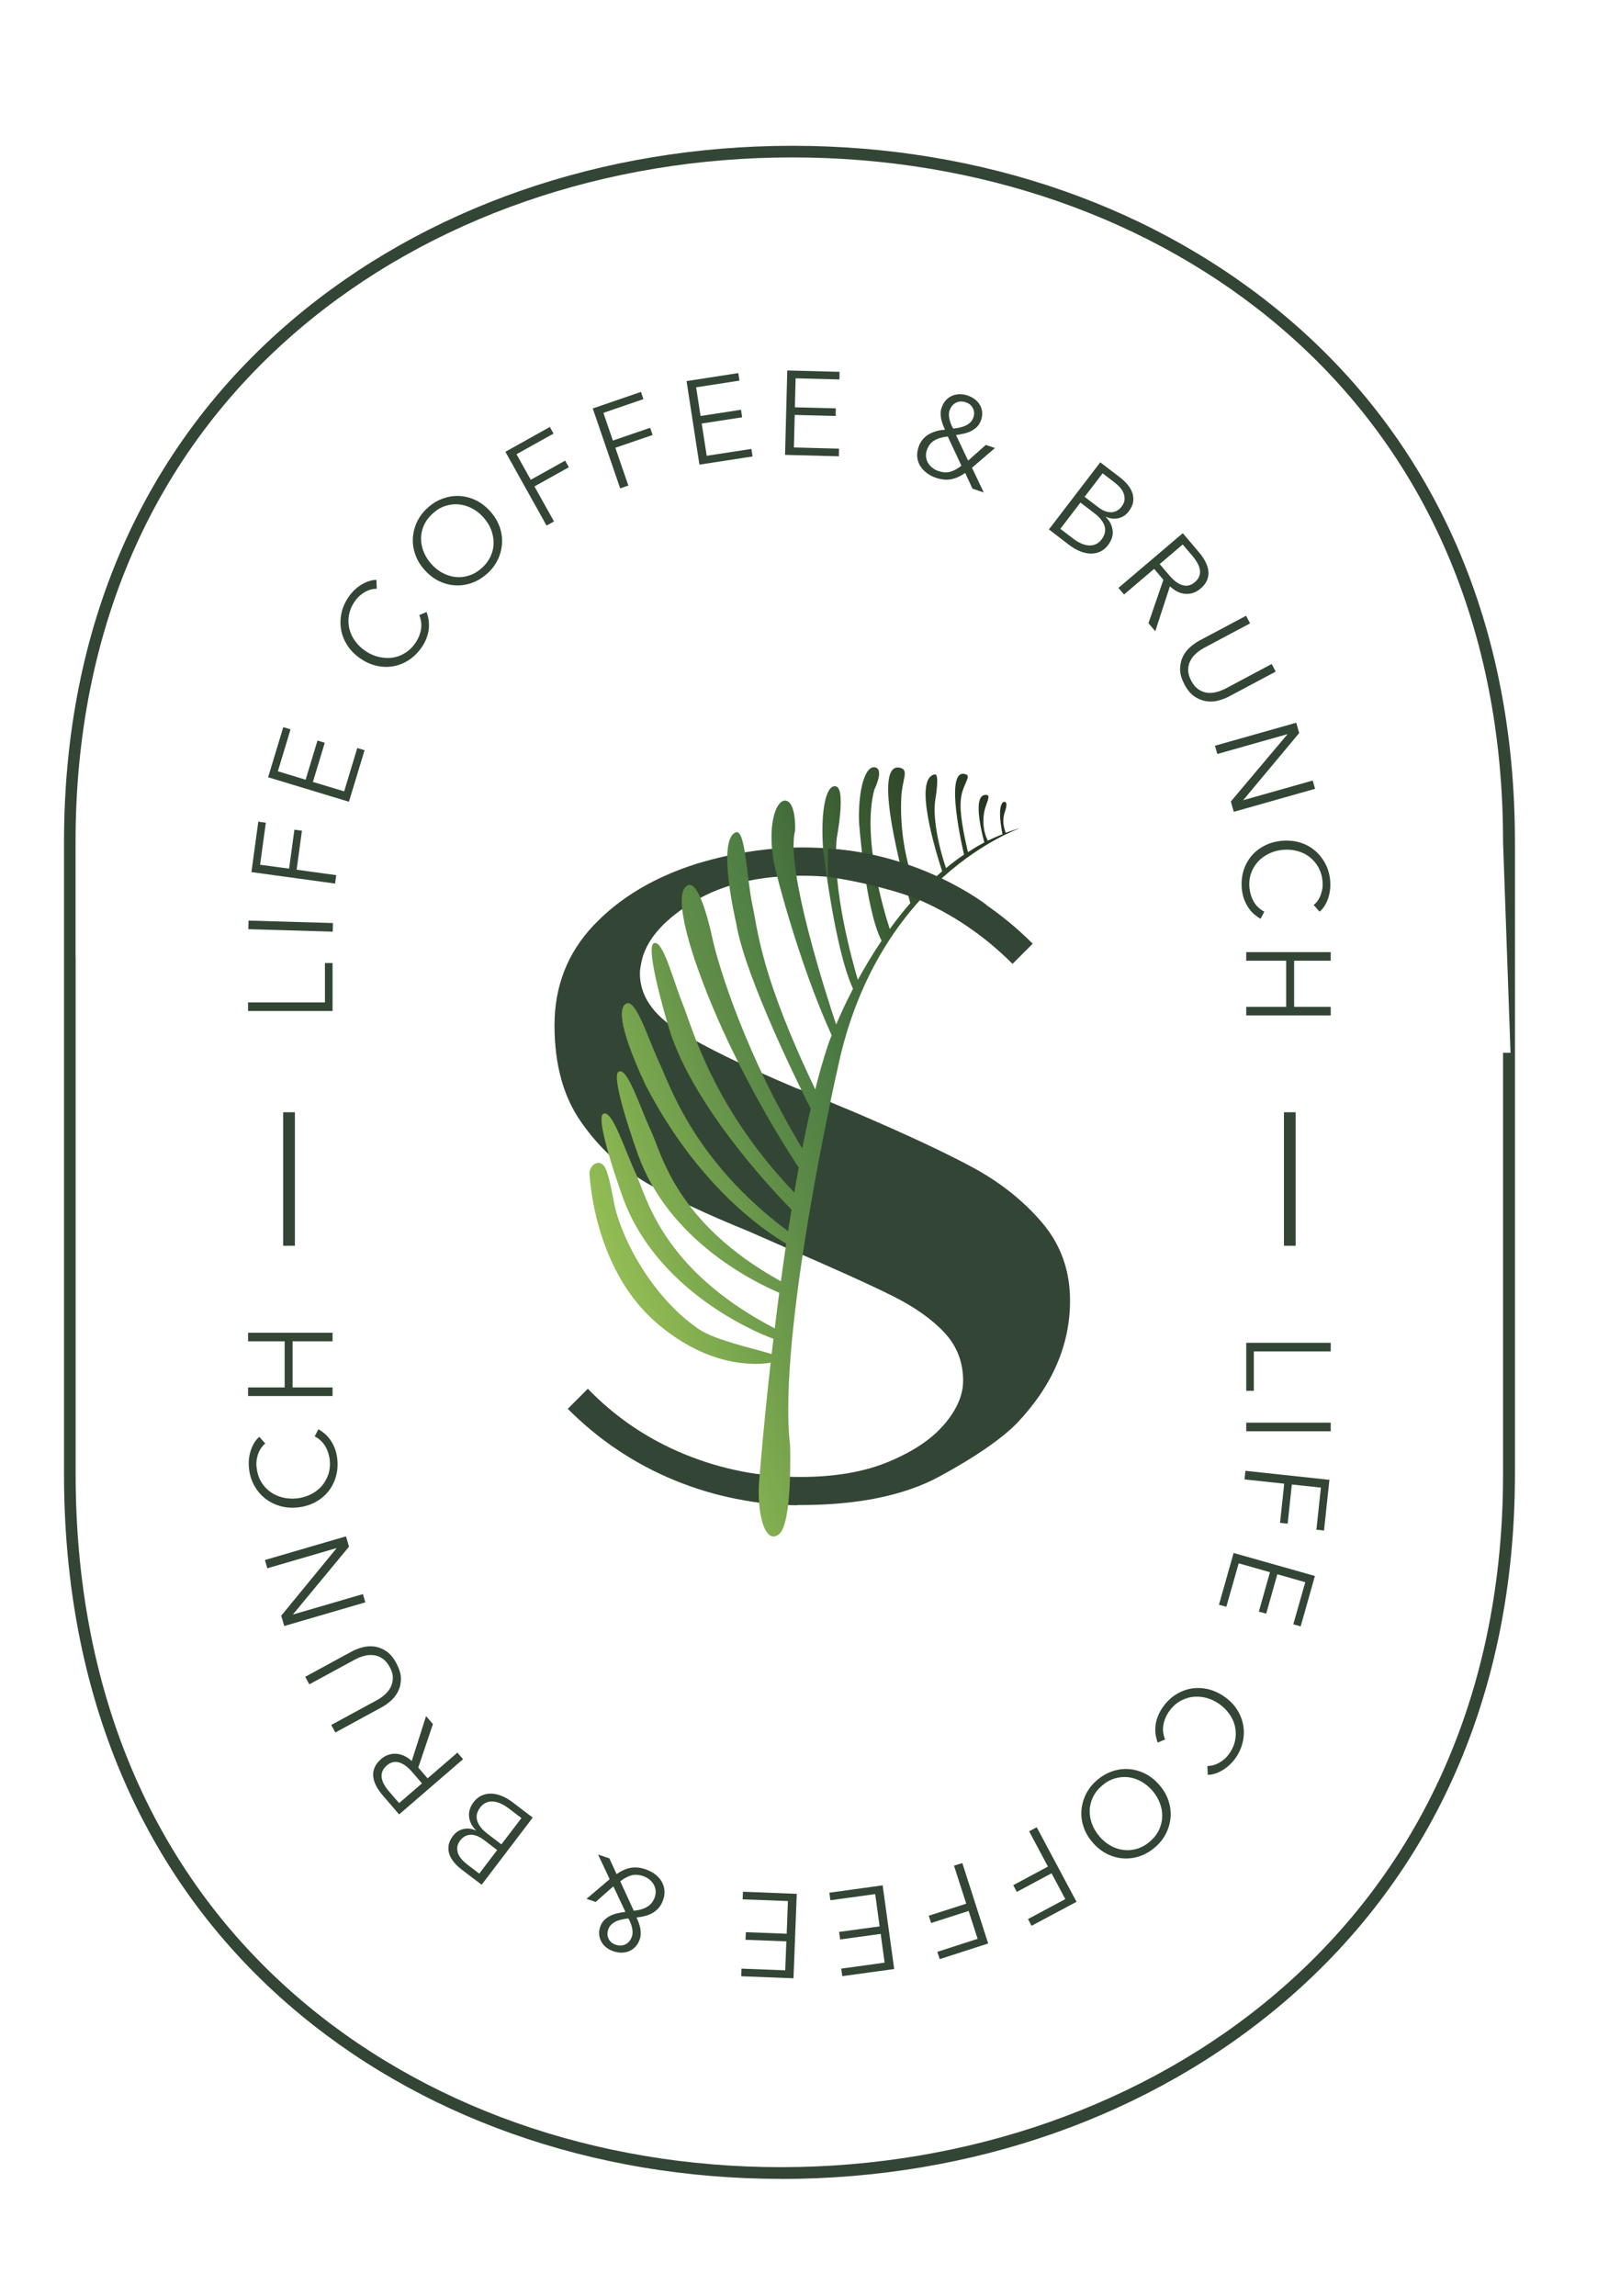 <svg xmlns="http://www.w3.org/2000/svg" xmlns:xlink="http://www.w3.org/1999/xlink" id="Disseny" viewBox="0 0 196.53 280.33"><defs><style>      .cls-1 {        fill: url(#linear-gradient);      }      .cls-2 {        fill: #334635;      }    </style><linearGradient id="linear-gradient" x1="-791.37" y1="1082.55" x2="-726.53" y2="1082.55" gradientTransform="translate(447.76 -1137.14) rotate(-19.96)" gradientUnits="userSpaceOnUse"><stop offset="0" stop-color="#93bd54"></stop><stop offset=".03" stop-color="#8eb953"></stop><stop offset=".35" stop-color="#5f8d48"></stop><stop offset=".51" stop-color="#4d7d44"></stop><stop offset=".57" stop-color="#47723e"></stop><stop offset=".86" stop-color="#2d4327"></stop><stop offset="1" stop-color="#23311e"></stop></linearGradient></defs><path class="cls-2" d="m95.41,266.03c-23.05,0-44.45-7.58-60.26-21.35-17.88-15.57-27.33-37.94-27.33-64.69v-77.21c0-26.19,9.63-48.21,27.85-63.69,16.16-13.73,37.86-21.29,61.1-21.29s44.69,7.52,60.68,21.19c18.05,15.43,27.59,37.49,27.59,63.8v77.21c0,26.39-9.72,48.64-28.1,64.37-16.34,13.97-38.18,21.67-61.52,21.67ZM9.24,116.84v63.16c0,26.32,9.28,48.32,26.84,63.61,15.55,13.54,36.62,20.99,59.32,20.99s44.51-7.57,60.59-21.33c18.05-15.44,27.6-37.32,27.6-63.28v-51.45h.91l-.91-25.76c0-25.88-9.37-47.57-27.09-62.72-15.72-13.44-36.94-20.84-59.75-20.84s-44.27,7.44-60.18,20.95c-17.89,15.2-27.34,36.85-27.34,62.61v14.05Z"></path><g><path class="cls-2" d="m39.69,122.39v-4.81h.93v5.86h-10.32v-1.05h9.38Z"></path><path class="cls-2" d="m40.67,112.7l-.03,1.05-10.31-.3.03-1.05,10.31.3Z"></path><path class="cls-2" d="m41.07,106.84l-.14,1.04-10.22-1.4.84-6.16.92.13-.7,5.13,3.54.48.65-4.76.92.13-.65,4.76,4.84.66Z"></path><path class="cls-2" d="m42.04,96.62l1.6-5.29.89.27-1.91,6.29-9.87-2.99,1.85-6.12.89.27-1.55,5.12,3.39,1.03,1.45-4.78.89.27-1.45,4.78,3.81,1.15Z"></path><path class="cls-2" d="m52.09,74.72c.12.29.21.61.26.94s.06.69.03,1.06c-.04.37-.12.75-.26,1.13-.13.38-.33.77-.59,1.15-.44.64-.95,1.16-1.55,1.56s-1.23.65-1.89.78c-.66.12-1.35.11-2.04-.04-.7-.15-1.37-.44-2.02-.89s-1.17-.96-1.57-1.56c-.39-.6-.66-1.23-.78-1.9-.13-.67-.12-1.35.02-2.04.14-.7.43-1.36.86-2,.21-.31.45-.6.72-.86.27-.26.55-.48.85-.66.3-.18.6-.33.92-.43.31-.1.62-.16.93-.16l.04,1.08c-.2,0-.41.02-.65.08-.24.06-.48.15-.72.28-.24.13-.47.29-.7.49-.23.19-.43.43-.62.7-.38.55-.61,1.12-.71,1.69s-.08,1.13.06,1.67c.13.54.37,1.04.71,1.5s.76.87,1.26,1.2c.5.34,1.03.58,1.59.71s1.11.17,1.66.1c.55-.07,1.07-.26,1.57-.57.5-.3.93-.73,1.3-1.27.33-.49.55-1.02.65-1.6s.03-1.17-.21-1.76l.89-.38Z"></path><path class="cls-2" d="m59.87,62.42c.53.59.91,1.22,1.15,1.89s.34,1.35.3,2.03c-.04.68-.21,1.34-.51,1.98-.31.64-.74,1.22-1.32,1.73s-1.19.89-1.86,1.12c-.67.24-1.34.34-2.02.3-.68-.04-1.34-.21-1.98-.52-.64-.31-1.23-.76-1.75-1.34-.53-.59-.91-1.21-1.15-1.89-.24-.67-.34-1.35-.3-2.03s.21-1.34.51-1.98c.31-.64.74-1.22,1.32-1.73.57-.51,1.19-.89,1.86-1.12.67-.24,1.34-.34,2.02-.3.68.04,1.34.21,1.98.52.64.31,1.23.76,1.75,1.34Zm-.82.75c-.4-.45-.86-.81-1.36-1.08-.51-.27-1.04-.44-1.59-.5-.55-.06-1.1,0-1.66.17s-1.08.48-1.57.92c-.49.44-.85.93-1.09,1.46s-.35,1.08-.35,1.63c0,.55.11,1.1.33,1.63.22.53.53,1.02.93,1.47.4.45.86.81,1.36,1.08.51.27,1.03.44,1.58.5.55.06,1.1,0,1.65-.18.56-.17,1.08-.48,1.57-.92s.85-.93,1.09-1.46.35-1.08.35-1.63c0-.55-.11-1.09-.32-1.63s-.53-1.02-.93-1.47Z"></path><path class="cls-2" d="m67.68,63.66l-.92.51-5.03-9.01,5.43-3.03.45.81-4.52,2.52,1.74,3.12,4.2-2.34.45.81-4.2,2.34,2.38,4.26Z"></path><path class="cls-2" d="m76.74,59.29l-.99.34-3.35-9.76,5.89-2.02.3.88-4.89,1.68,1.16,3.38,4.55-1.56.3.88-4.55,1.56,1.59,4.62Z"></path><path class="cls-2" d="m86.32,55.65l5.46-.84.14.92-6.49,1-1.57-10.2,6.32-.98.14.92-5.29.82.54,3.5,4.94-.76.14.92-4.94.76.61,3.93Z"></path><path class="cls-2" d="m96.96,54.63l5.52.15-.02.93-6.57-.17.27-10.31,6.39.17-.02.93-5.35-.14-.09,3.54,5,.13-.02.93-5-.13-.1,3.98Z"></path><path class="cls-2" d="m118.73,57.12l1.43,3.01-1.38-.47-.89-1.92c-.59.42-1.17.67-1.73.78-.56.1-1.17.04-1.83-.18-.42-.14-.79-.33-1.12-.58-.33-.25-.6-.53-.8-.85s-.32-.67-.37-1.06c-.05-.39,0-.81.15-1.25.12-.37.29-.68.51-.94s.46-.47.74-.63.59-.29.93-.39.69-.15,1.06-.18c-.1-.2-.19-.41-.27-.63s-.15-.45-.2-.67c-.05-.23-.07-.46-.07-.69,0-.24.04-.46.12-.68.12-.37.3-.67.52-.92.22-.24.48-.42.77-.55.29-.12.6-.19.92-.19.33,0,.66.05.99.17.32.11.61.26.86.45.25.19.46.42.61.68.15.26.25.55.28.86.03.31,0,.65-.13,1-.11.32-.27.59-.48.81-.21.22-.46.39-.73.53-.28.14-.57.24-.89.31-.32.07-.64.13-.96.18l1.48,3.12,2.16-1.92,1.12.38-2.82,2.42Zm-2.95-3.83c-.68.07-1.23.23-1.66.49-.43.26-.73.65-.91,1.18-.09.28-.13.55-.1.81.03.27.11.51.24.74.13.23.31.43.53.6.22.18.46.31.74.4.53.18,1.02.21,1.45.09.43-.12.89-.37,1.36-.74l-1.67-3.58Zm3.11-2.32c.14-.4.12-.78-.06-1.13-.18-.35-.46-.59-.86-.72-.43-.15-.83-.13-1.2.05-.37.18-.63.5-.79.96-.06.18-.08.37-.07.58s.04.42.1.62c.05.2.12.39.2.57s.15.32.22.43c.26-.03.51-.07.76-.12.25-.05.49-.13.72-.23.22-.1.42-.23.6-.4.17-.17.3-.37.39-.62Z"></path><path class="cls-2" d="m134.4,56.45l2.44,1.87c.31.24.6.51.86.82.26.31.46.64.59.99.13.35.17.72.12,1.11-.05.39-.23.79-.54,1.2-.33.43-.75.71-1.26.83s-1.02.06-1.54-.18l-.02.02c.48.47.77,1.01.85,1.63s-.11,1.23-.57,1.83c-.26.34-.57.6-.93.77-.36.17-.74.26-1.16.25-.41,0-.85-.1-1.31-.28-.46-.18-.92-.45-1.39-.81l-2.42-1.86,6.27-8.19Zm-4.89,8.11l1.55,1.19c.3.23.61.42.93.57.32.15.63.24.93.27.3.03.59-.01.87-.12.28-.11.53-.31.75-.59.41-.54.54-1.08.38-1.63-.16-.55-.58-1.08-1.25-1.59l-1.7-1.3-2.45,3.2Zm2.98-3.89l1.68,1.28c.2.15.42.29.66.4.24.11.49.17.74.19.26.02.51-.03.75-.13.25-.11.47-.29.68-.56.2-.26.32-.52.35-.79.03-.26,0-.52-.08-.77-.09-.25-.23-.49-.43-.73-.2-.23-.44-.45-.71-.66l-1.45-1.11-2.2,2.87Z"></path><path class="cls-2" d="m137.29,72.58l-.68-.8,7.86-6.68,1.96,2.31c.33.38.59.77.8,1.17.21.39.33.78.37,1.16.04.38-.02.75-.17,1.11s-.42.7-.81,1.03c-.29.25-.6.42-.92.52s-.65.13-.97.1c-.33-.03-.64-.12-.95-.28s-.6-.37-.88-.63l-1.79,5.48-.83-.98,1.82-5.3-1.13-1.33-3.67,3.12Zm4.36-3.71l1.18,1.39c.55.64,1.09,1.04,1.62,1.19s1.03.03,1.49-.37c.26-.22.44-.45.53-.7.1-.25.13-.5.09-.77-.03-.26-.13-.54-.28-.83-.16-.29-.36-.58-.61-.88l-1.21-1.42-2.81,2.39Z"></path><path class="cls-2" d="m144.68,83.56c-.37-.69-.55-1.31-.54-1.87s.12-1.07.34-1.52.52-.84.89-1.16.75-.59,1.12-.79l5.71-3.04.49.93-5.61,2.99c-.37.2-.7.43-1,.7-.3.27-.54.57-.7.91-.17.34-.25.71-.25,1.11s.13.84.37,1.3c.25.46.54.81.87,1.04.34.23.69.37,1.06.42s.76.02,1.15-.08c.39-.1.77-.25,1.14-.44l5.61-2.99.49.93-5.71,3.04c-.38.2-.8.37-1.28.49-.48.13-.96.16-1.46.09s-.98-.26-1.45-.57-.89-.81-1.25-1.49Z"></path><path class="cls-2" d="m151.88,97.66v.03s8.46-2.39,8.46-2.39l.29,1.01-9.93,2.81-.36-1.26,6.9-8.19v-.03s-8.55,2.42-8.55,2.42l-.29-1.01,9.93-2.81.36,1.26-6.82,8.17Z"></path><path class="cls-2" d="m153.98,112.18c-.28-.15-.54-.34-.8-.56-.26-.22-.49-.49-.7-.8-.21-.31-.38-.65-.52-1.03-.14-.38-.23-.81-.28-1.27-.07-.77,0-1.5.2-2.19.21-.68.53-1.28.96-1.8s.97-.94,1.6-1.27c.63-.33,1.34-.53,2.12-.6.78-.07,1.52,0,2.2.2s1.29.53,1.81.96.95.96,1.29,1.59.54,1.32.61,2.09c.04.38.03.75-.01,1.12-.04.37-.12.72-.23,1.05-.11.33-.26.64-.43.92s-.38.52-.62.72l-.72-.81c.15-.12.31-.28.45-.47.15-.19.27-.42.37-.67.1-.25.18-.53.23-.82.05-.29.06-.6.03-.93-.06-.67-.24-1.25-.53-1.76-.29-.5-.66-.92-1.1-1.25s-.95-.56-1.5-.71c-.56-.14-1.14-.18-1.73-.13-.6.06-1.16.21-1.68.46-.52.25-.97.58-1.34.98-.37.41-.66.88-.85,1.43-.19.55-.26,1.15-.19,1.81.06.59.23,1.14.52,1.65.29.51.72.92,1.29,1.22l-.45.86Z"></path><path class="cls-2" d="m162.54,116.25v1.05h-4.47v5.63h4.47v1.05h-10.32v-1.05h4.88v-5.63h-4.88v-1.05h10.32Z"></path></g><g><path class="cls-2" d="m153.15,165v4.81h-.93v-5.86h10.32v1.05h-9.38Z"></path><path class="cls-2" d="m152.22,174.75v-1.05h10.32v1.05h-10.32Z"></path><path class="cls-2" d="m152.01,180.62l.11-1.04,10.26,1.1-.66,6.19-.93-.1.55-5.14-3.55-.38-.51,4.78-.93-.1.51-4.78-4.85-.52Z"></path><path class="cls-2" d="m151.3,190.87l-1.51,5.31-.9-.25,1.79-6.32,9.93,2.81-1.74,6.15-.9-.25,1.46-5.14-3.41-.97-1.36,4.81-.9-.25,1.36-4.81-3.83-1.09Z"></path><path class="cls-2" d="m141.42,212.78c-.12-.29-.2-.61-.26-.94-.05-.34-.06-.69-.03-1.06s.12-.75.26-1.13c.14-.38.34-.77.6-1.15.44-.64.95-1.16,1.55-1.55.6-.39,1.23-.65,1.89-.77.67-.12,1.35-.11,2.04.04s1.37.45,2.02.89,1.17.96,1.57,1.56c.39.6.65,1.23.78,1.9s.12,1.35-.03,2.04c-.14.69-.43,1.36-.86,1.99-.21.31-.46.6-.73.85-.27.26-.56.48-.85.66-.3.18-.61.33-.92.43s-.62.16-.93.16l-.04-1.08c.2,0,.41-.02.65-.08.24-.06.48-.15.72-.28.24-.13.47-.29.7-.48.23-.19.43-.43.62-.7.38-.55.62-1.12.71-1.69.1-.57.08-1.13-.05-1.67-.13-.54-.37-1.04-.71-1.5s-.76-.87-1.25-1.21c-.5-.34-1.02-.58-1.58-.72-.56-.14-1.11-.17-1.66-.1-.55.07-1.07.26-1.57.56-.5.3-.93.72-1.31,1.27-.33.49-.55,1.02-.65,1.6-.1.58-.03,1.17.21,1.76l-.89.38Z"></path><path class="cls-2" d="m133.48,224.98c-.52-.59-.89-1.23-1.12-1.9-.23-.68-.32-1.35-.27-2.03.05-.68.23-1.34.54-1.97s.76-1.21,1.34-1.71c.58-.5,1.2-.87,1.88-1.1.67-.23,1.35-.32,2.03-.27.68.05,1.34.23,1.98.55.64.32,1.22.77,1.73,1.37.52.59.89,1.23,1.12,1.9.23.68.32,1.35.27,2.03-.05.68-.23,1.34-.54,1.97-.31.64-.76,1.21-1.34,1.71s-1.2.87-1.88,1.1c-.67.23-1.35.32-2.03.27-.68-.05-1.34-.23-1.98-.55-.64-.32-1.22-.78-1.73-1.37Zm.83-.73c.4.45.84.82,1.35,1.1.5.28,1.03.46,1.58.52.55.07,1.1.02,1.66-.15s1.09-.47,1.58-.9c.5-.43.87-.92,1.11-1.45s.36-1.07.37-1.63c0-.55-.09-1.1-.31-1.64-.21-.54-.51-1.03-.91-1.49-.4-.45-.84-.82-1.35-1.1-.5-.28-1.03-.45-1.57-.52-.55-.06-1.1-.01-1.66.15s-1.09.47-1.58.9c-.5.43-.87.92-1.11,1.45s-.37,1.07-.37,1.62c-.01.55.09,1.09.3,1.63.21.54.51,1.03.91,1.49Z"></path><path class="cls-2" d="m125.7,223.59l.93-.49,4.86,9.1-5.49,2.93-.44-.82,4.56-2.44-1.68-3.15-4.24,2.27-.44-.82,4.24-2.27-2.3-4.31Z"></path><path class="cls-2" d="m116.54,227.79l1-.32,3.16,9.82-5.92,1.91-.29-.89,4.92-1.59-1.1-3.4-4.58,1.47-.29-.89,4.58-1.47-1.5-4.65Z"></path><path class="cls-2" d="m106.9,231.26l-5.47.75-.13-.92,6.51-.9,1.41,10.22-6.34.87-.13-.92,5.3-.73-.48-3.51-4.95.68-.13-.92,4.95-.68-.54-3.94Z"></path><path class="cls-2" d="m96.23,232.11l-5.52-.21.04-.93,6.57.26-.4,10.31-6.39-.25.04-.93,5.34.21.14-3.54-4.99-.19.04-.93,4.99.19.15-3.98Z"></path><path class="cls-2" d="m74.47,229.44l-1.42-3.01,1.38.47.88,1.92c.59-.41,1.17-.67,1.73-.77.56-.1,1.17-.04,1.83.19.41.14.79.34,1.12.58.33.25.6.53.79.85.2.32.32.68.37,1.07s0,.81-.16,1.25c-.13.37-.3.68-.51.93-.22.25-.46.46-.75.63-.28.17-.59.29-.93.38-.34.09-.69.15-1.06.18.1.2.19.41.27.63.08.22.15.45.19.67.05.23.07.46.06.69,0,.23-.04.46-.12.68-.13.37-.3.67-.53.91-.23.24-.48.42-.77.54-.29.12-.6.18-.93.18-.33,0-.66-.06-.99-.17-.32-.11-.61-.26-.86-.46-.25-.19-.45-.42-.6-.69s-.24-.55-.27-.86c-.03-.31.01-.65.13-.99.11-.32.27-.59.48-.8.21-.21.46-.39.74-.53s.58-.24.89-.31c.32-.07.64-.13.96-.17l-1.47-3.12-2.16,1.91-1.12-.38,2.83-2.4Zm-.18,6.15c-.14.4-.12.78.05,1.13.17.35.46.59.85.72.43.15.83.13,1.2-.04.37-.18.63-.49.79-.95.06-.17.09-.37.08-.58,0-.21-.04-.42-.09-.63-.05-.2-.12-.39-.2-.58-.08-.18-.15-.32-.21-.43-.26.03-.51.06-.76.12-.25.05-.49.13-.72.22-.22.1-.42.23-.6.4s-.31.37-.39.62Zm3.12-2.3c.68-.06,1.23-.23,1.66-.49.43-.26.73-.65.91-1.17.09-.28.13-.55.1-.81-.03-.27-.11-.51-.24-.74-.13-.23-.31-.43-.52-.6-.22-.18-.46-.31-.74-.41-.53-.18-1.02-.22-1.45-.1-.44.12-.89.36-1.37.73l1.65,3.59Z"></path><path class="cls-2" d="m58.82,230.11l-2.45-1.86c-.31-.24-.6-.51-.86-.81-.27-.31-.47-.64-.6-.98-.13-.35-.17-.72-.12-1.11.05-.39.23-.79.54-1.2.33-.43.75-.71,1.26-.83.51-.12,1.02-.06,1.54.18l.02-.02c-.49-.47-.77-1.01-.85-1.63-.08-.62.1-1.23.56-1.83.26-.34.57-.6.92-.77.36-.17.74-.26,1.15-.26.41,0,.85.09,1.31.27s.93.45,1.4.81l2.43,1.85-6.25,8.21Zm1.9-4.23l-1.68-1.28c-.2-.15-.42-.28-.66-.39-.24-.11-.49-.17-.74-.19-.26-.02-.51.03-.75.13-.25.11-.47.29-.68.56-.2.26-.32.52-.35.79-.03.26,0,.52.08.77s.24.49.44.73c.2.23.44.45.71.66l1.45,1.1,2.19-2.88Zm2.97-3.9l-1.55-1.18c-.3-.23-.61-.42-.93-.57-.32-.15-.63-.24-.93-.27-.3-.03-.59.01-.87.12-.28.11-.53.31-.75.59-.41.54-.54,1.08-.37,1.63.16.55.58,1.08,1.25,1.59l1.7,1.3,2.45-3.21Z"></path><path class="cls-2" d="m55.88,214l.68.79-7.81,6.74-1.98-2.3c-.33-.38-.6-.77-.81-1.16-.21-.39-.33-.78-.37-1.16-.04-.38.01-.75.17-1.11.15-.36.42-.71.8-1.04.29-.25.59-.42.92-.52.32-.1.65-.14.97-.11.33.03.64.12.96.27.31.15.61.36.88.62l1.75-5.49.84.97-1.79,5.31,1.14,1.32,3.65-3.15Zm-4.34,3.74l-1.19-1.38c-.55-.64-1.09-1.03-1.62-1.18s-1.03-.02-1.49.38c-.26.22-.43.46-.53.71s-.12.5-.09.77c.04.26.13.54.29.83.16.29.36.58.62.87l1.22,1.41,2.79-2.41Z"></path><path class="cls-2" d="m48.41,203.08c.37.68.56,1.31.56,1.87,0,.56-.11,1.07-.33,1.52s-.51.84-.88,1.17c-.37.33-.74.59-1.12.8l-5.68,3.09-.5-.92,5.58-3.03c.37-.2.7-.44,1-.71s.53-.58.7-.92c.16-.34.24-.71.24-1.12,0-.41-.13-.84-.38-1.3-.25-.46-.55-.8-.88-1.03-.34-.23-.69-.36-1.07-.41-.37-.05-.76-.02-1.15.08-.39.1-.77.25-1.14.45l-5.58,3.03-.5-.92,5.68-3.09c.38-.2.8-.37,1.28-.5s.96-.17,1.46-.11c.5.06.98.25,1.46.56s.89.81,1.26,1.48Z"></path><path class="cls-2" d="m41.09,189.05v-.03s-8.44,2.46-8.44,2.46l-.29-1.01,9.9-2.89.37,1.26-6.83,8.25v.03s8.53-2.49,8.53-2.49l.29,1.01-9.9,2.89-.37-1.26,6.75-8.23Z"></path><path class="cls-2" d="m38.88,174.51c.28.15.55.33.8.55.26.22.49.49.7.79.21.31.39.65.53,1.03.14.38.24.8.29,1.27.08.77.02,1.5-.19,2.19-.2.68-.52,1.29-.95,1.81-.43.52-.96.95-1.59,1.28-.63.33-1.34.54-2.12.62-.78.08-1.52.02-2.2-.19-.68-.2-1.29-.52-1.82-.95-.53-.43-.96-.96-1.3-1.58-.34-.63-.54-1.32-.62-2.08-.04-.38-.04-.75,0-1.12.04-.37.12-.72.23-1.06.11-.33.25-.64.42-.92.17-.28.38-.52.61-.72l.73.81c-.15.12-.3.28-.45.48-.15.2-.27.42-.37.67-.1.25-.18.53-.22.82-.05.29-.06.6-.02.93.07.67.25,1.25.54,1.75.29.5.67.92,1.11,1.24.45.33.95.56,1.51.7s1.14.18,1.73.12c.6-.06,1.16-.22,1.68-.47s.97-.58,1.34-.99c.37-.41.65-.89.84-1.44.19-.55.25-1.15.18-1.81-.06-.59-.24-1.14-.53-1.65-.3-.51-.73-.91-1.3-1.22l.44-.86Z"></path><path class="cls-2" d="m30.3,170.45v-1.05h4.47v-5.63h-4.47v-1.05h10.32v1.05h-4.88v5.63h4.88v1.05h-10.32Z"></path></g><rect class="cls-2" x="156.83" y="135.8" width="1.43" height="16.3"></rect><rect class="cls-2" x="34.59" y="135.8" width="1.43" height="16.3"></rect><path class="cls-2" d="m123.68,117.69c-3.48-3.48-7.42-6.15-11.83-8-4.41-1.85-9.06-2.77-13.95-2.77-5.22,0-9.57,1.04-13.05,3.1-3.48,2.07-5.6,4.35-6.36,6.85-.22.87-.33,1.53-.33,1.96,0,2.72,1.58,5.06,4.73,7.02,3.15,1.96,7.94,4.3,14.36,7.01.98.33,2.45.93,4.41,1.8l3.1,1.3c6.09,2.61,10.79,4.81,14.11,6.61,3.32,1.8,6.12,4.03,8.4,6.69,2.28,2.67,3.43,5.85,3.43,9.54,0,5.44-2.18,10.44-6.53,15.01-1.96,1.96-5.09,4.11-9.38,6.44-4.3,2.34-9.98,3.51-17.05,3.51-5.33,0-10.44-1.01-15.34-3.02-4.89-2.01-9.25-4.92-13.05-8.73l2.45-2.45c3.37,3.48,7.31,6.15,11.83,8,4.51,1.85,9.22,2.77,14.11,2.77,4.24,0,7.86-.62,10.85-1.88,2.99-1.25,5.25-2.77,6.77-4.57,1.52-1.79,2.28-3.56,2.28-5.3,0-2.28-.76-4.24-2.28-5.87-1.52-1.63-3.64-3.13-6.36-4.49-2.72-1.36-7.24-3.4-13.54-6.12l-4.08-1.79c-5.12-2.07-9.25-4.02-12.4-5.88-3.16-1.85-5.82-4.32-7.99-7.42-2.18-3.1-3.26-7.04-3.26-11.83s1.6-8.86,4.81-12.24c3.21-3.37,7.42-5.87,12.64-7.51,4.35-1.3,8.65-1.96,12.89-1.96,5.33,0,10.41,1.04,15.26,3.1,4.84,2.07,9.11,4.95,12.81,8.65l-2.45,2.45"></path><path class="cls-2" d="m97.45,180.36s-2.7-.05-4.95-.38l-1.94,3.1s2.86.69,6.84.69l.06-3.41Z"></path><path class="cls-1" d="m124.44,101.15c-.54.16-1.07.34-1.6.53-.33-.86-.38-1.69-.14-2.43.17-.52.36-1.17.11-1.31-.41-.23-.64.51-.66,1.22-.03,1.17.3,2.68.3,2.68h.04c-.62.24-1.23.51-1.83.8-.59-1.11-.7-2.69-.35-3.9.22-.78.7-1.62.21-1.68-1.84-.24-.6,4.65-.29,5.8-.69.36-1.35.76-2,1.18-.88-3.76-1.07-5.67-.77-7.04.29-1.33,1.1-2.2.57-2.43-2.92-1.21-.28,9.77-.28,9.77h0c-.76.51-1.49,1.07-2.2,1.65h0c-1.27-3.73-1.55-6.84-1.32-8.26.23-1.41.43-3.25-.04-3.18-2.66.42.08,9.37.89,11.83-1.01.86-1.97,1.79-2.87,2.75-1.77-3.78-2.3-8.43-2.12-11.84.11-2.06.91-3.21-.03-3.51-3.8-1.23.36,13.78,1.13,16.48-.9,1.03-1.73,2.1-2.51,3.17-.58-1.77-3.45-11.04-1.89-17.01,0,0,1.26-2.51.09-2.73-1.17-.23-2.05,2.55-1.96,6.59,0,0,.74,10.67,2.76,14.58-1.11,1.64-2.07,3.27-2.9,4.77-.54-1.8-3.23-11.24-2.57-17.35,0,0,1.13-5.91-.08-6.26-1.21-.34-1.93,2.86-1.59,7.62,0,0,1.39,12.22,3.65,17.09-.89,1.7-1.57,3.21-2.06,4.36-1.22-3.65-6.23-19.11-5.01-23.68,0,0,.15-3.3-1.07-3.64-1.21-.34-2.56,3.05-1.34,8.38,0,0,2.66,10.97,6.87,20.25-.27.67-.4,1.06-.4,1.06-.56,1.66-1.1,3.54-1.6,5.55-6.68-13.95-6.99-19.33-7.7-22.62-.65-3.01-.82-9.19-1.99-8.77-2.39.86.01,11,.01,11,1.08,6.75,8.19,20.91,9.12,22.74-.36,1.56-.7,3.18-1.03,4.86-6.84-11.27-10.23-22.24-10.94-25.52-.65-3.01-1.81-7.05-2.98-6.63-2.39.86,1.33,10.66,1.33,10.66,4.5,12.51,12.16,23.82,12.16,23.82h0c-.18,1-.36,2.02-.54,3.05-9.97-10.4-12.48-20.18-13.61-22.96-1.16-2.85-2.45-8.02-3.56-7.47-1.12.55,1.82,10.24,1.82,10.24,3.11,10.48,15.01,22.27,15.01,22.27h0c-.14.88-.28,1.77-.42,2.65-11.54-8.6-14.46-17.89-15.72-20.56-1.32-2.79-2.8-7.69-3.97-7.26-2.24.81,2.37,10.13,2.37,10.13,6.3,12.08,14.27,17.55,17.09,19.2-.23,1.55-.44,3.08-.65,4.6-12.86-7.1-14.58-15.65-15.85-18.33-1.32-2.79-2.88-7.87-3.97-7.26-1.08.61,2.37,10.13,2.37,10.13,3.71,10.31,13.82,15.4,17.25,16.86-.19,1.48-.38,2.93-.55,4.35-13.89-7.22-15.68-16.18-16.98-18.93-1.32-2.79-2.88-7.88-3.97-7.26-1.08.61,2.37,10.13,2.37,10.13,4.5,12.51,18.42,17.33,18.42,17.33h0c-.07.63-.15,1.25-.22,1.86-2.29-.7-6.92-1.7-8.87-3.02-5.81-3.95-9.61-11.3-10.4-15.55-.44-2.36-.77-3.71-1.12-4.27-.67-1.07-1.81-.24-1.86.72,0,0,.37,11.4,7.98,18.13,6.67,5.91,12.76,5.29,14.15,5.05-.93,8.29-1.39,14.34-1.39,14.34-.35,4.05.71,7.94,2.4,6.61s1.36-10.87,1.36-10.87c-1.58-13.66,5.87-46.28,5.87-46.28,2.46-11.52,7.98-18.77,12.88-23.14h0s0,0,0,0c4.89-4.36,9.16-5.85,9.16-5.85Z"></path><path class="cls-2" d="m101.12,107.06s11.64,1.49,17.13,6.05l2.23-2.64s-7.96-6.22-19.35-6.86v3.45Z"></path></svg>